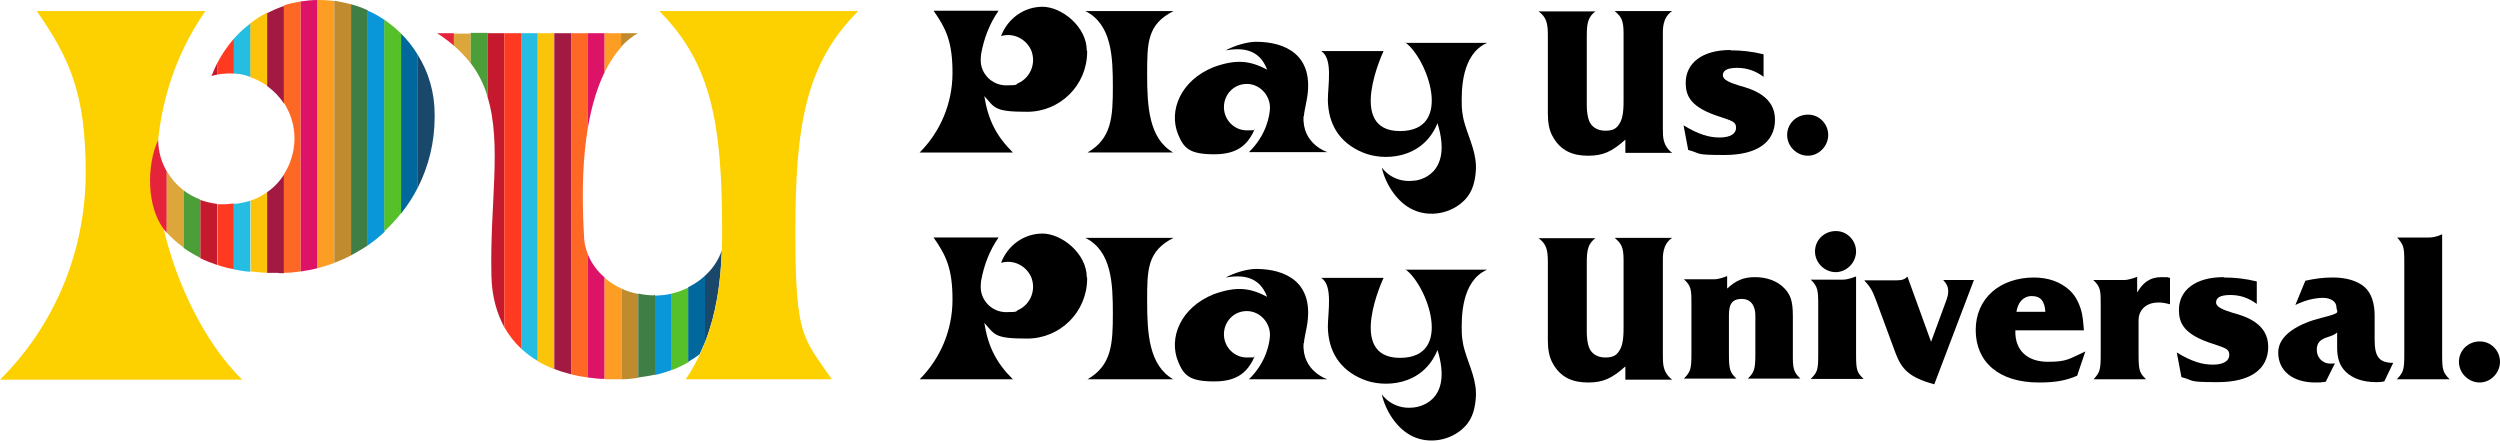 <?xml version="1.0" encoding="UTF-8"?>
<svg id="_レイヤー_1" data-name="レイヤー_1" xmlns="http://www.w3.org/2000/svg" version="1.1" viewBox="0 0 700 124">
  <!-- Generator: Adobe Illustrator 29.1.0, SVG Export Plug-In . SVG Version: 2.1.0 Build 142)  -->
  <defs>
    <style>
      .st0 {
        fill: #0a97d9;
      }

      .st1 {
        fill: #dd1367;
      }

      .st2 {
        fill: #26bde2;
      }

      .st3 {
        fill: #c5192d;
      }

      .st4 {
        fill: #00689d;
      }

      .st5 {
        fill: #fdd000;
      }

      .st6 {
        fill: #bf8b2e;
      }

      .st7 {
        fill: #4c9f38;
      }

      .st8 {
        fill: #a21942;
      }

      .st9 {
        fill: #dda63a;
      }

      .st10 {
        fill: #fd9d24;
      }

      .st11 {
        fill: #ff3a21;
      }

      .st12 {
        fill: #e5243b;
      }

      .st13 {
        fill: #3f7e44;
      }

      .st14 {
        fill: #19486a;
      }

      .st15 {
        fill: #fcc30b;
      }

      .st16 {
        fill: #fd6925;
      }

      .st17 {
        fill: #56c02b;
      }
    </style>
  </defs>
  <g>
    <g>
      <path d="M304.4,14.2v.3c0,9.3-7.5,16.8-16.8,16.8s-9-1.1-12-4.4c1.1,6.8,3.4,11.2,8,15.8h-26.1c5.7-5.7,9.2-13.6,9.2-22.3s-1.8-12.4-5.3-17.4h18.2c-2.5,3.6-4.1,7.7-4.9,12.2-.1,1.1-.1,1.3-.1,1.7,0,3.8,3.2,7,7.1,7s2.5-.3,3.4-.6c3.5-1.6,5.1-5.7,3.6-9.3-1.5-3.2-5-4.9-8.4-3.9,1.8-4.8,6.3-8.2,11.6-8.2s12.4,5.5,12.4,12.3h0Z"/>
      <path d="M304.5,42.7c6.8-3.9,7.1-10,7.1-18.4s-.3-17.5-7.7-21.2h24.7c-7.4,3.7-7.4,8.9-7.4,17.8s.5,17.9,7.3,21.8h-24Z"/>
      <path d="M365,32.5c-.5,7.9,6.7,10.1,6.7,10.1h-22c4.9-4.8,5.8-10.1,5.9-12.4,0-3.6-2.9-6.7-6.5-6.7s-6.4,2.9-6.4,6.5,2.9,6.5,6.4,6.5,1.6-.2,2.3-.5c-1.9,4.3-4.6,7.2-11.4,7.2s-8.5-1.6-10.1-5.5c-2.8-6.7.7-15.2,9.9-18.9,6.6-2.4,10.4-1.7,15,.7-2.3-6.1-7.4-6.1-11.6-5.4,2.2-1.2,5.8-2.4,8.5-2.4,8.1,0,16.5,3.6,14.2,16.2-.3,1.7-.8,3.7-.8,4.6h-.1Z"/>
      <path d="M393.7,12h22.7c-7.3,3.2-7.2,13.5-7.1,17.6,0,0,0,2.5.9,5.3,1.2,4.1,3.5,8.4,3,13.3-.2,2.2-.7,5.4-3.1,7.8-3.8,3.9-9.9,4.9-14.5,2.7-4.4-2-7.7-7.2-8.7-11.8,0,0,2.9,4.4,8.9,3.7,1.2,0,11.2-1.5,6.7-16.1-4.2,10.3-15.3,10.6-20.9,8.2-6.6-2.7-9.7-8-9.8-14.7,0-4.1,1.5-11.7-1.9-13.7h17.5s-10.6,22.4,4.6,22.4,7.6-20.4,1.5-24.8h.2Z"/>
      <path d="M446.8,3.1c-2.2,1.7-2.5,3.4-2.5,7v19.3c0,1.7.2,3.2.6,4.3.6,1.7,2.2,2.9,4.6,2.9s3.2-.8,3.9-1.9c1.2-1.7,1.2-4.8,1.2-6.8V9.3c0-3.7-.7-4.7-2.5-6.2h16.1c-2.8,1.9-2.6,5.1-2.6,7v25.8c0,2.6,0,4.9,2.6,6.9h-13.1v-3.7c-3.8,3.4-6.3,4.5-10.4,4.5s-7.7-1.2-10-5.5c-.9-1.6-1.3-3.7-1.3-6.3V9.9c0-3.4-.4-5.1-2.6-6.7h16.1-.1Z"/>
      <path d="M484.6,14.1c3,0,5.9.3,9.2,1.1v6.3c-2.2-1.6-4.5-2.5-7.4-2.5s-4,.8-4,2.1,2.1,2.1,4.7,2.9c3.7,1,9.9,3,9.9,9.5s-5.3,9.9-14.1,9.9-6.3-.4-10.2-1.4l-1.3-6.9c4.3,2.6,7.2,3.4,10.1,3.4s4.6-1,4.6-2.7-1-1.9-4.5-3.1c-8.3-2.6-9.6-5.9-9.6-9.5,0-5.6,4.7-9.2,12.5-9.2h0Z"/>
      <path d="M506.3,32.1c3.1,0,5.6,2.6,5.6,5.7s-2.6,5.8-5.7,5.8-5.8-2.6-5.8-5.8,2.6-5.7,5.8-5.7h.1Z"/>
    </g>
    <g>
      <path d="M304.4,77.7v.3c0,9.3-7.5,16.8-16.8,16.8s-9-1.1-12-4.4c1.1,6.8,3.4,11.2,8,15.8h-26.1c5.7-5.7,9.2-13.6,9.2-22.3s-1.8-12.4-5.3-17.4h18.2c-2.5,3.6-4.1,7.7-4.9,12.2-.1,1.1-.1,1.3-.1,1.7,0,3.8,3.2,7,7.1,7s2.5-.3,3.4-.6c3.5-1.6,5.1-5.7,3.6-9.3-1.5-3.2-5-4.9-8.4-3.9,1.8-4.8,6.3-8.2,11.6-8.2s12.4,5.5,12.4,12.3h0Z"/>
      <path d="M304.5,106.2c6.8-3.9,7.1-10,7.1-18.4s-.3-17.5-7.7-21.2h24.7c-7.4,3.7-7.4,8.9-7.4,17.8s.5,17.9,7.3,21.8h-24Z"/>
      <path d="M365,96.1c-.5,7.9,6.7,10.1,6.7,10.1h-22c4.9-4.8,5.8-10.1,5.9-12.4,0-3.6-2.9-6.7-6.5-6.7s-6.4,2.9-6.4,6.5,2.9,6.5,6.4,6.5,1.6-.2,2.3-.5c-1.9,4.3-4.6,7.2-11.4,7.2s-8.5-1.6-10.1-5.5c-2.8-6.7.7-15.2,9.9-18.9,6.6-2.4,10.4-1.7,15,.7-2.3-6.1-7.4-6.1-11.6-5.4,2.2-1.2,5.8-2.4,8.5-2.4,8.1,0,16.5,3.6,14.2,16.2-.3,1.7-.8,3.7-.8,4.6h-.1Z"/>
      <path d="M393.7,75.5h22.7c-7.3,3.2-7.2,13.5-7.1,17.6,0,0,0,2.5.9,5.3,1.2,4.1,3.5,8.4,3,13.3-.2,2.2-.7,5.4-3.1,7.8-3.8,3.9-9.9,4.9-14.5,2.7-4.4-2-7.7-7.2-8.7-11.8,0,0,2.9,4.4,8.9,3.7,1.2-.1,11.2-1.5,6.7-16.1-4.2,10.3-15.3,10.6-20.9,8.2-6.6-2.7-9.7-8-9.8-14.7,0-4.1,1.5-11.7-1.9-13.7h17.5s-10.6,22.4,4.6,22.4,7.6-20.4,1.5-24.8h.2Z"/>
      <path d="M446.8,66.6c-2.2,1.7-2.5,3.4-2.5,7v19.3c0,1.7.2,3.2.6,4.3.6,1.7,2.2,2.9,4.6,2.9s3.2-.8,3.9-1.9c1.2-1.7,1.2-4.8,1.2-6.8v-18.6c0-3.7-.7-4.7-2.5-6.2h16.1c-2.8,1.9-2.6,5.1-2.6,7v25.8c0,2.6,0,4.9,2.6,6.9h-13.1v-3.7c-3.8,3.4-6.3,4.5-10.4,4.5s-7.7-1.2-10-5.5c-.9-1.6-1.3-3.7-1.3-6.3v-21.9c0-3.4-.4-5.1-2.6-6.7h16.1-.1Z"/>
      <path d="M483.6,77.5v3.3c2.5-2.3,4.6-3.2,7.8-3.2s6.3,1,8.4,3.3c1.5,1.7,2.2,3.3,2.2,7.6v11.7c0,3.5.6,4.3,1.9,5.6l.2.2h-14.7c1.7-1.7,2.1-2.4,2.1-6.8v-10.9c0-2.2-.9-4.6-3.8-4.6s-3.6,1.7-3.6,4.6v10.8c0,4.4.3,5.2,2.1,6.9h-14.7c1.8-1.9,2.1-2.5,2.1-6.9v-14c0-3.8,0-5-2.1-6.9h8.4c1.4,0,2.9-.6,3.7-.9v.2Z"/>
      <path d="M519.7,77.5v21.8c0,4.5.3,5,2.1,6.8h-14.8c1.9-1.9,2.1-2.5,2.1-6.9v-14c0-3.8-.1-5-2.1-6.9h9c1.4,0,2.9-.6,3.7-.9h0ZM514.1,64.7c3.1,0,5.6,2.6,5.6,5.7s-2.6,5.8-5.7,5.8-5.8-2.6-5.8-5.8,2.6-5.7,5.8-5.7h.1Z"/>
      <path d="M534.1,77.5l6.6,18.2,3.9-10.6c.9-2.3.9-2.9.9-3.6,0-1-.3-1.9-1.4-3.1h8.6l-11.1,29.2c-7-1.9-9.1-4.2-10.8-8.6l-5.5-14.9c-1.1-2.9-1.6-3.7-3.3-5.6h8.8c1.9,0,2.5-.3,3.2-1h0Z"/>
      <path d="M569.4,77.7c4.3,0,7.5,1.3,9.9,3.4,1.6,1.4,2.6,3.2,3.3,5.4.6,1.8.7,3.8.9,6h-19.2c-.2,5.9,3.7,8.8,9.1,8.8s5.9-.8,10.5-2.9l-2.3,6.8c-3,1.3-5.9,1.9-10.7,1.9-11.3,0-17.7-5.8-17.7-14.7s6.8-14.7,16.4-14.7h-.2ZM564.6,87.3h8.1c-.2-3.1-1.4-4.4-3.8-4.4s-3.9,1.8-4.3,4.4Z"/>
      <path d="M598.4,77.5v4.4c1.6-2.7,3.5-4.3,6.8-4.3s.9,0,2.4.2v7.4c-1.5-.4-2.3-.5-3.2-.5-3.9,0-5.6,2.5-5.6,4.9v9.7c0,4.4.3,5.1,1.9,6.7l.2.2h-14.7,0c1.7-1.9,2-2.5,2-6.9v-14c0-3.8,0-5-2.1-6.9h8.6c1.4,0,2.9-.6,3.7-.9h-.1Z"/>
      <path d="M622.7,77.7c3,0,5.9.3,9.2,1.1v6.3c-2.2-1.6-4.5-2.5-7.4-2.5s-4,.8-4,2.1,2.1,2.1,4.7,2.9c3.7,1,9.9,3,9.9,9.5s-5.3,9.9-14.1,9.9-6.3-.4-10.2-1.4l-1.3-6.9c4.3,2.6,7.2,3.4,10.1,3.4s4.6-1,4.6-2.7-1-1.9-4.5-3.1c-8.3-2.6-9.6-5.9-9.6-9.5,0-5.6,4.7-9.2,12.5-9.2h0Z"/>
      <path d="M653.3,77.7c3.8,0,6.8,1,8.7,2.6,2.1,1.8,2.9,4.8,2.9,8.1v6.8c0,4.7,1.3,6.4,5.2,6.4l-2.5,5.2c-1,.2-1.4.2-2.2.2-3.8,0-6.6-1-8.6-2.9-1.7-1.7-2.4-3.8-2.4-6.7v-4.3c-.7.6-1.4.9-2.7,1.3-2.2.7-3,1.7-3,3.6s1.4,3.8,3.8,3.8.5,0,1.3-.1l-2.6,5.2c-1.3.2-1.9.2-2.9.2-6.4,0-10.4-3.3-10.4-8.4s6.1-8.2,12.1-9.7,4.2-1.5,4.2-3-1.5-2.6-3.8-2.6-5.1.7-7.7,2l2.8-6.8c2.8-.6,5-.9,7.6-.9h.2Z"/>
      <path d="M683.8,65.7v33.6c0,4.2.2,5,2.1,6.9h-14.8c1.8-1.9,2.1-2.5,2.1-6.9v-26.1c0-4.1-.2-4.6-2-6.7h8.9c1,0,2.2-.2,3.7-.9h0Z"/>
      <path d="M694.4,95.6c3.1,0,5.6,2.6,5.6,5.7s-2.6,5.8-5.7,5.8-5.8-2.6-5.8-5.8,2.6-5.7,5.8-5.7h.1Z"/>
    </g>
  </g>
  <g>
    <g>
      <g>
        <path class="st12" d="M122.4,9.3c1.7,1.1,3.3,2.3,4.7,3.5v-3.5h-4.7Z"/>
        <path class="st9" d="M127.1,9.3v3.5c1.8,1.6,3.4,3.2,4.7,5v-8.4h-4.7Z"/>
        <path class="st7" d="M131.8,9.3h0v8.4c2.2,2.9,3.7,6,4.7,9.3V9.2h-4.7Z"/>
        <path class="st3" d="M136.5,9.3h0v17.8c4.1,13.3.6,30.2,1.1,50.1.1,5.8,1.5,10.5,3.6,14.4V9.3h-4.7Z"/>
        <path class="st11" d="M141.2,9.3h0v82.3c1.3,2.3,2.9,4.3,4.7,6V9.3h-4.7Z"/>
        <path class="st2" d="M145.9,9.3h0v88.3c1.4,1.3,3,2.5,4.7,3.5V9.3h-4.7Z"/>
        <path class="st15" d="M150.5,9.3h0v91.8c1.5.9,3.1,1.6,4.7,2.3V9.3h-4.7Z"/>
        <path class="st8" d="M155.2,9.3h0v94c1.5.6,3.1,1.1,4.7,1.5V9.3h-4.7Z"/>
        <path class="st16" d="M163.5,65.6c-.7-12.3-.2-22,1.1-29.8V9.3h-4.7v95.5c1.5.4,3.1.7,4.7.9v-34.5c-.7-1.8-1.1-3.6-1.1-5.6Z"/>
        <path class="st1" d="M164.6,71.2v34.5c1.6.2,3.1.4,4.7.4v-28.4c-2.1-1.8-3.7-4-4.7-6.5Z"/>
        <path class="st1" d="M169.3,20.2v-10.9h-4.7v26.5c1.1-6.5,2.8-11.7,4.7-15.6Z"/>
        <path class="st10" d="M169.3,77.8v28.4h4.7v-25.4c-1.7-.8-3.3-1.8-4.7-3Z"/>
        <path class="st10" d="M174,13.1v-3.8h-4.7v10.9c1.5-3,3.1-5.3,4.7-7.1Z"/>
        <path class="st6" d="M174,80.8v25.4c1.6,0,3.2-.2,4.7-.4v-23.5c-1.7-.3-3.2-.8-4.7-1.5Z"/>
        <path class="st6" d="M178.6,9.3h-4.7v3.8c1.6-1.7,3.2-3,4.7-3.8Z"/>
        <path class="st13" d="M183.1,82.7c-1.5,0-3-.2-4.4-.5v23.5c1.7-.2,3.2-.5,4.7-.8v-22.3h-.3Z"/>
        <path class="st0" d="M183.4,82.7v22.3c1.8-.4,3.3-.9,4.7-1.4v-21.4c-1.5.4-3.1.5-4.7.6h0Z"/>
        <path class="st17" d="M188.1,82.2v21.4c.2,0,.4-.2.6-.2,1.5-.6,2.8-1.3,4.1-2v-20.9c-1.5.7-3,1.3-4.7,1.7h0Z"/>
        <path class="st4" d="M197.4,77.2c-1.4,1.3-3,2.4-4.7,3.2v20.9c1.2-.7,2.3-1.4,3.2-2.1.5-1.1,1-2.3,1.5-3.4,0,0,0-18.6,0-18.6Z"/>
        <path class="st14" d="M202.1,70.1c-.9,2.7-2.5,5.1-4.7,7.1v18.6c3.1-7.9,4.4-16.5,4.7-25.7Z"/>
      </g>
      <path class="st5" d="M240.3,3.1c-14.8,14.8-17.6,32.2-17.6,61.9s2.2,29.4,10.2,41.2h-40.9c8.1-11.9,10.2-25.9,10.2-41.2,0-29.8-2.8-47.1-17.6-61.9h55.8,0Z"/>
    </g>
    <g>
      <path class="st5" d="M57.5,3.1c-9,13-13.7,28.3-13.7,45.2s9.1,43.3,24,58H0c14.9-14.7,24-35.5,24-58S19.3,16.1,10.3,3.1c0,0,47.2,0,47.2,0Z"/>
      <g>
        <path class="st12" d="M46.7,48c-1.5-2.6-2.4-5.6-2.4-8.8-3.2,6.7-3.6,19.3,2.4,26h0s0-17.2,0-17.2Z"/>
        <path class="st9" d="M51.4,69.4v-16.1c-1.9-1.5-3.5-3.3-4.7-5.4v17.2c1.3,1.5,2.9,2.9,4.7,4.2h0Z"/>
        <path class="st7" d="M56.1,72.2v-16.3c-1.7-.7-3.3-1.5-4.7-2.6v16.1c1.4,1,2.9,1.9,4.7,2.8Z"/>
        <path class="st3" d="M59.2,21.3c.5-.2,1.1-.3,1.6-.4v-3.2c-.6,1.2-1.1,2.4-1.6,3.6Z"/>
        <path class="st3" d="M60.8,74.1v-17c-1.6-.2-3.2-.6-4.7-1.1v16.3c1.4.7,3,1.3,4.7,1.9h0Z"/>
        <path class="st11" d="M60.8,17.7v3.2c1.6-.3,3.1-.4,4.7-.3v-9.8c-1.8,2.1-3.4,4.4-4.7,6.9Z"/>
        <path class="st11" d="M65.5,75.3v-18.3c-.9,0-1.8.2-2.7.2s-1.3,0-1.9,0v17c1.5.5,3,.9,4.7,1.2h0Z"/>
        <path class="st2" d="M65.5,10.8v9.8c1.6,0,3.2.4,4.7,1V6.5c-1.7,1.3-3.3,2.7-4.7,4.3Z"/>
        <path class="st2" d="M70.1,76.1v-19.9c-1.4.4-3,.8-4.7.9v18.3c1.5.3,3,.6,4.7.7Z"/>
        <path class="st15" d="M70.1,6.5v15.1c1.7.6,3.2,1.4,4.7,2.4V3.5c-1.7.9-3.2,1.9-4.7,3Z"/>
        <path class="st15" d="M74.8,76.4v-22.6c-1,.7-2,1.3-3.1,1.8-.5.2-1,.4-1.5.5v19.9c1.5.2,3,.3,4.7.4h0Z"/>
        <path class="st8" d="M74.8,3.6v20.5c1.8,1.3,3.4,2.9,4.7,4.9V1.7c-1.6.5-3.2,1.2-4.7,2h0Z"/>
        <path class="st8" d="M78,76.5h1.5v-27.6c-1.2,1.9-2.8,3.6-4.7,4.9v22.6h3.2Z"/>
        <path class="st16" d="M84.2,76.1V.4c-1.6.3-3.2.6-4.7,1.1v27.3c.5.8,1,1.7,1.4,2.6,2.6,5.9,1.8,12.4-1.4,17.4v27.6c1.6,0,3.2-.2,4.7-.4h0Z"/>
        <path class="st1" d="M88.9,75.1V0c-1.6,0-3.2.2-4.7.4v75.6c1.6-.2,3.2-.5,4.7-.9Z"/>
        <path class="st10" d="M93.6,73.6V.3C92.3.1,90.9,0,89.5,0S89.1,0,88.9,0v75.1c1.6-.4,3.2-.9,4.7-1.5Z"/>
        <path class="st6" d="M98.3,71.5V1.2c-1.5-.4-3.1-.7-4.7-1v73.4c1.6-.6,3.2-1.3,4.7-2.1Z"/>
        <path class="st13" d="M103,68.7V2.9c-1.5-.7-3.1-1.3-4.7-1.7v70.3c1.6-.9,3.2-1.8,4.7-2.8Z"/>
        <path class="st0" d="M107.7,64.9V5.6c-1.5-1-3-1.9-4.7-2.6v65.7c1.6-1.1,3.2-2.4,4.7-3.8Z"/>
        <path class="st17" d="M112.3,59.8V9.4c-1.4-1.4-3-2.7-4.7-3.9v59.3c1.7-1.6,3.3-3.3,4.7-5.1h0Z"/>
        <path class="st4" d="M117,52.5V15.4c-1.3-2.2-2.9-4.2-4.7-6v50.4c1.8-2.3,3.4-4.7,4.7-7.3Z"/>
        <path class="st14" d="M121.7,32.8v-.8c0-6.1-1.7-11.8-4.7-16.6v37.1c3-5.9,4.7-12.6,4.7-19.7Z"/>
      </g>
    </g>
  </g>
</svg>